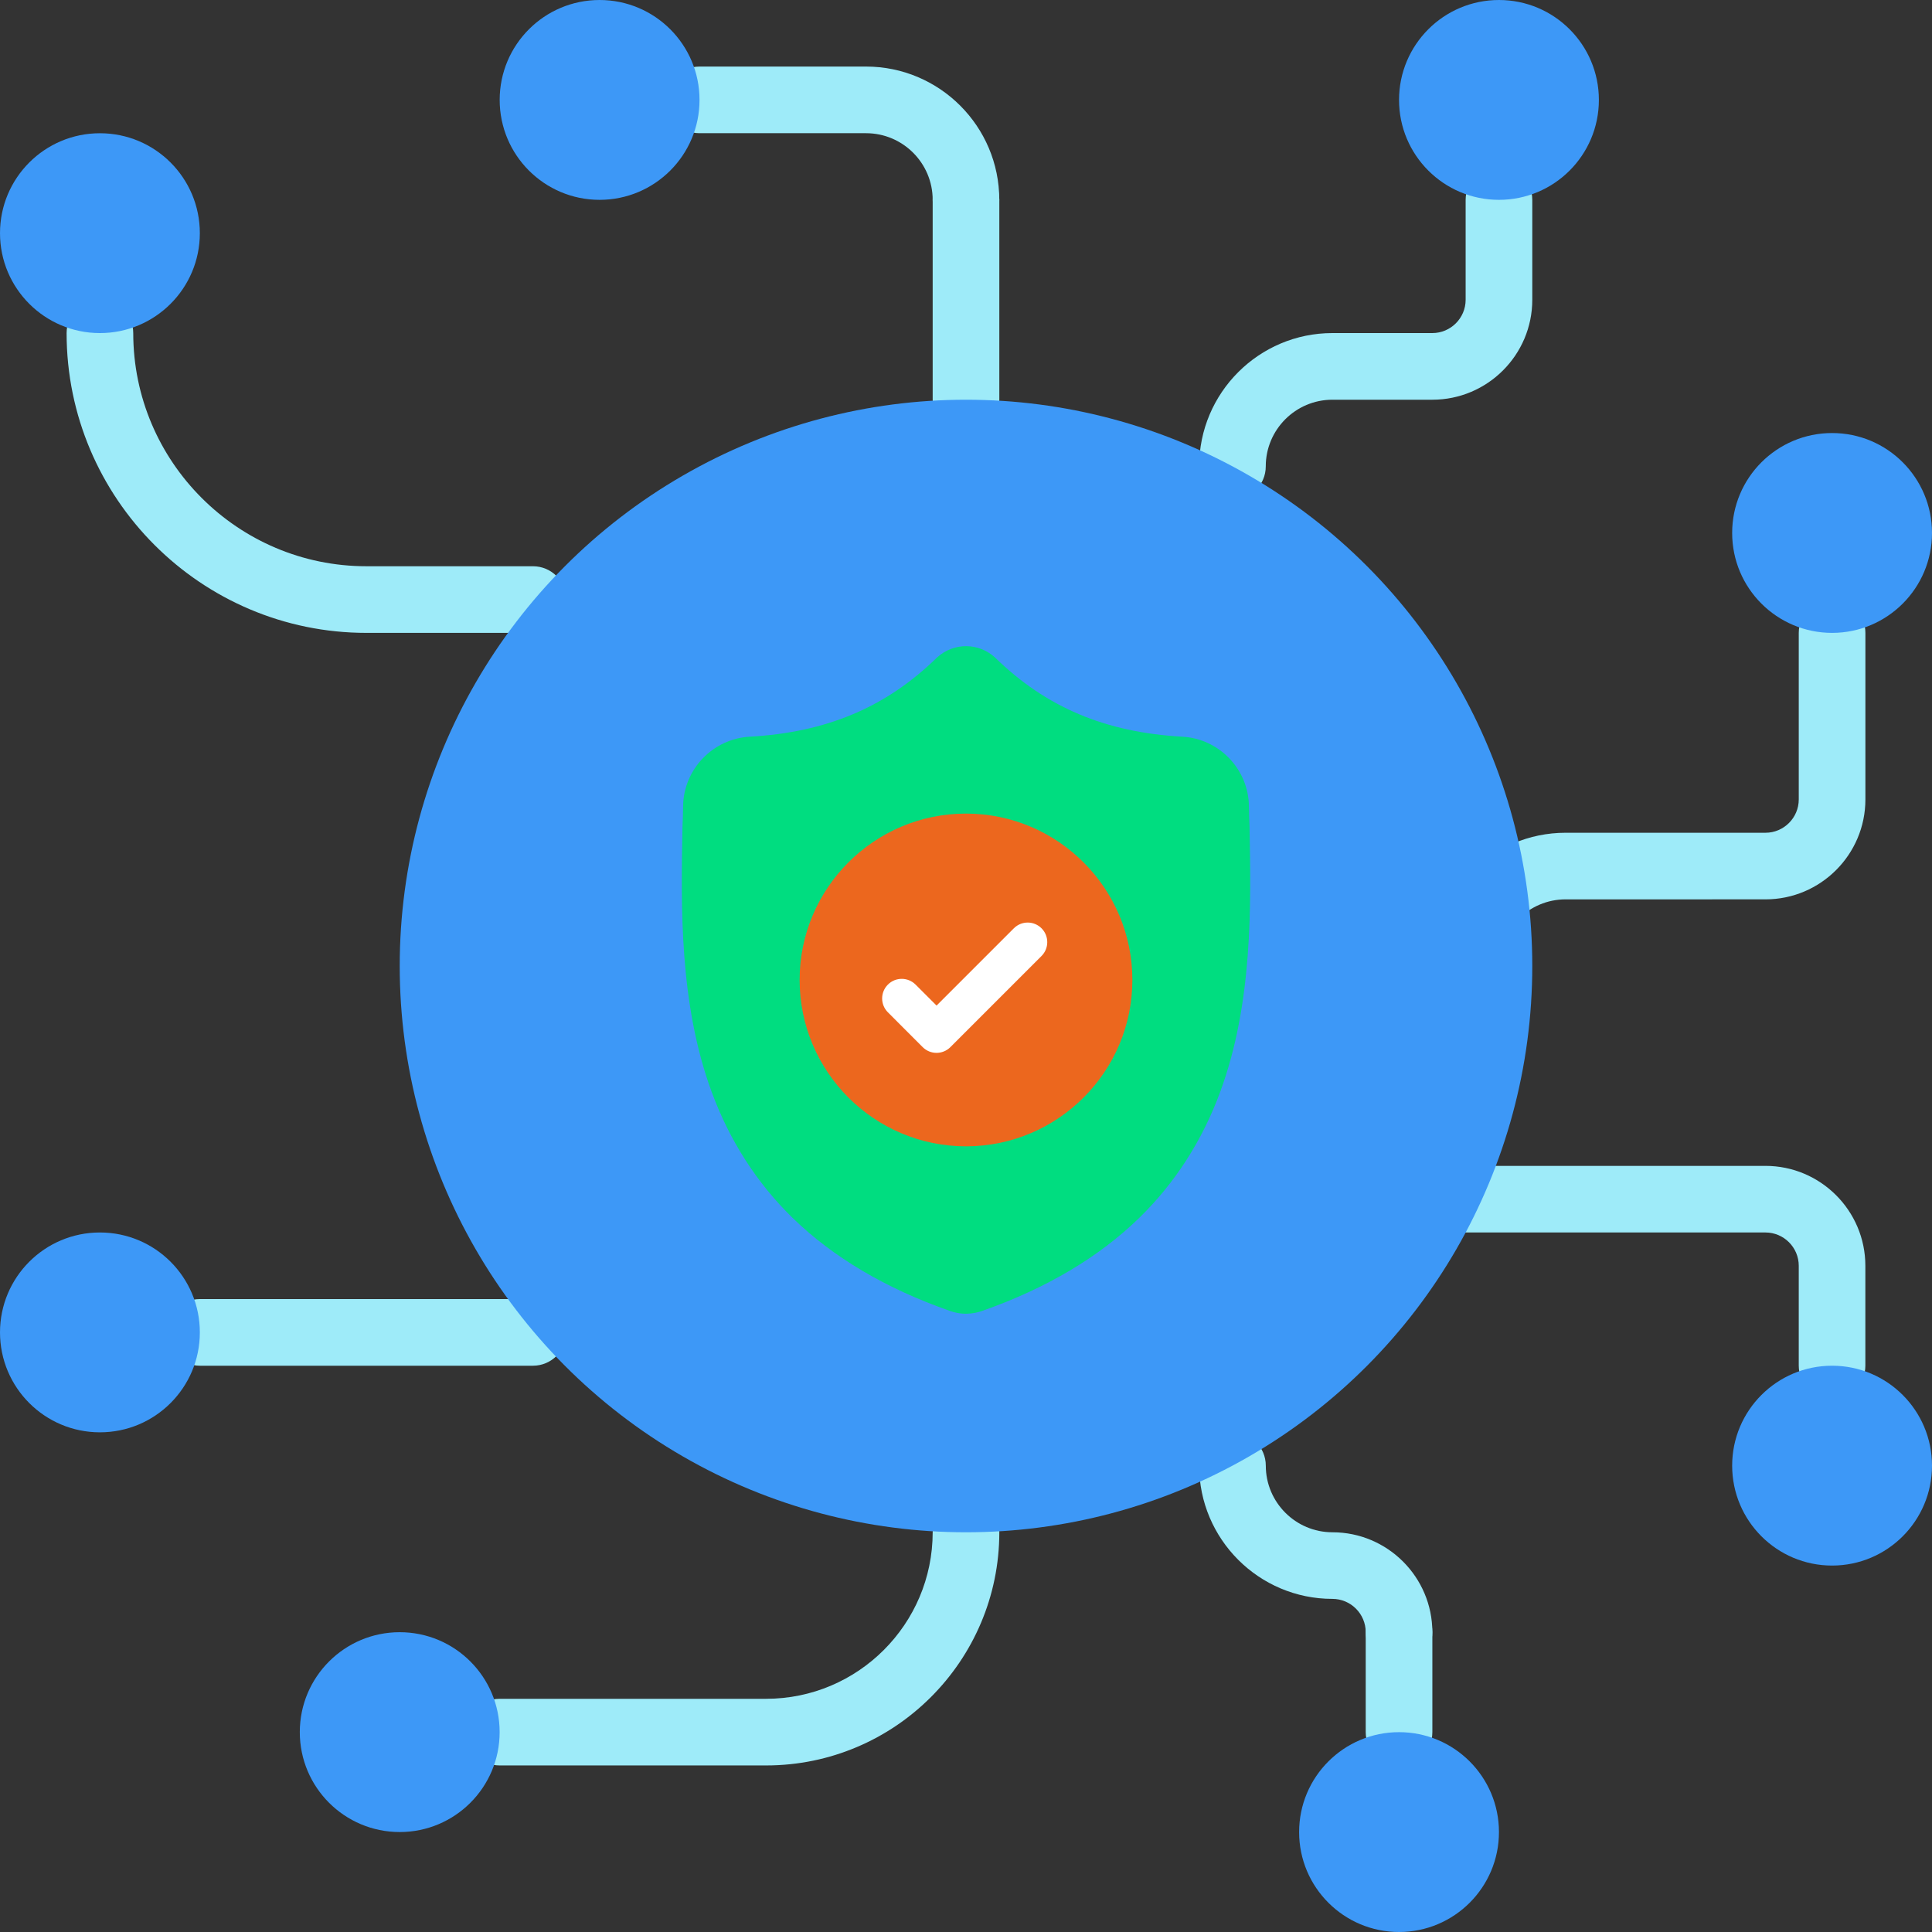 <?xml version="1.0" encoding="utf-8"?>
<!-- Generator: Adobe Illustrator 24.3.0, SVG Export Plug-In . SVG Version: 6.00 Build 0)  -->
<svg version="1.1" id="Layer_1" xmlns="http://www.w3.org/2000/svg" xmlns:xlink="http://www.w3.org/1999/xlink" x="0px" y="0px"
	 viewBox="0 0 512 512" style="enable-background:new 0 0 512 512;" xml:space="preserve">
<rect x="0" y="0" width="512" height="512" fill="#333333" stroke="none"/>
<style type="text/css">
	.st0{fill:#9EEBF9;}
	.st1{fill:#3D98F7;}
	.st2{fill:#00DD80;}
	.st3{fill:#EC671E;}
	.st4{fill:#FFFFFF;}
</style>
<g>
	<path class="st0" d="M388.41,264.83c-4.87,0-8.83-3.95-8.83-8.83c0-19.47,15.84-35.31,35.31-35.31h52.97
		c4.86,0,8.83-3.96,8.83-8.83v-44.14c0-4.87,3.95-8.83,8.83-8.83s8.83,3.95,8.83,8.83v44.14c0,14.6-11.88,26.48-26.48,26.48H414.9
		c-9.74,0-17.66,7.92-17.66,17.66C397.24,260.87,393.29,264.83,388.41,264.83z"/>
	<path class="st0" d="M141.24,167.72H97.1c-43.81,0-79.45-35.65-79.45-79.45c0-4.87,3.95-8.83,8.83-8.83s8.83,3.95,8.83,8.83
		c0,34.07,27.72,61.79,61.79,61.79h44.14c4.87,0,8.83,3.95,8.83,8.83C150.07,163.77,146.11,167.72,141.24,167.72z"/>
	<path class="st0" d="M203.03,467.86h-70.62c-4.87,0-8.83-3.95-8.83-8.83s3.95-8.83,8.83-8.83h70.62c24.34,0,44.14-19.8,44.14-44.14
		c0-4.87,3.95-8.83,8.83-8.83s8.83,3.95,8.83,8.83C264.83,440.14,237.11,467.86,203.03,467.86z"/>
	<path class="st0" d="M141.24,361.93H52.97c-4.87,0-8.83-3.95-8.83-8.83c0-4.87,3.95-8.83,8.83-8.83h88.28
		c4.87,0,8.83,3.95,8.83,8.83C150.07,357.98,146.11,361.93,141.24,361.93z"/>
	<path class="st0" d="M256,61.79c-4.87,0-8.83-3.95-8.83-8.83c0-9.74-7.92-17.66-17.66-17.66h-44.14c-4.87,0-8.83-3.95-8.83-8.83
		s3.95-8.83,8.83-8.83h44.14c19.47,0,35.31,15.84,35.31,35.31C264.83,57.84,260.87,61.79,256,61.79z"/>
	<path class="st0" d="M256,114.76c-4.87,0-8.83-3.95-8.83-8.83V52.97c0-4.87,3.95-8.83,8.83-8.83s8.83,3.95,8.83,8.83v52.97
		C264.83,110.8,260.87,114.76,256,114.76z"/>
	<path class="st0" d="M326.62,132.41c-4.87,0-8.83-3.95-8.83-8.83c0-19.47,15.84-35.31,35.31-35.31h26.48
		c4.86,0,8.83-3.96,8.83-8.83V52.97c0-4.87,3.95-8.83,8.83-8.83c4.87,0,8.83,3.95,8.83,8.83v26.48c0,14.6-11.88,26.48-26.48,26.48
		H353.1c-9.74,0-17.66,7.92-17.66,17.66C335.45,128.46,331.49,132.41,326.62,132.41z"/>
	<path class="st0" d="M485.52,370.76c-4.87,0-8.83-3.95-8.83-8.83v-26.48c0-4.86-3.96-8.83-8.83-8.83h-84.08
		c-18.35,0-30.68-14.19-30.68-35.31c0-4.87,3.95-8.83,8.83-8.83s8.83,3.95,8.83,8.83c0,5.31,1.27,17.66,13.02,17.66h84.08
		c14.6,0,26.48,11.88,26.48,26.48v26.48C494.34,366.8,490.39,370.76,485.52,370.76z"/>
	<path class="st0" d="M370.76,441.38c-4.87,0-8.83-3.95-8.83-8.83c0-4.86-3.96-8.83-8.83-8.83c-19.47,0-35.31-15.84-35.31-35.31
		c0-4.87,3.95-8.83,8.83-8.83c4.87,0,8.83,3.95,8.83,8.83c0,9.74,7.92,17.66,17.66,17.66c14.6,0,26.48,11.88,26.48,26.48
		C379.59,437.42,375.63,441.38,370.76,441.38z"/>
</g>
<circle class="st1" cx="26.48" cy="61.79" r="26.48"/>
<circle class="st1" cx="158.9" cy="26.48" r="26.48"/>
<circle class="st1" cx="485.52" cy="141.24" r="26.48"/>
<circle class="st1" cx="485.52" cy="388.41" r="26.48"/>
<circle class="st1" cx="105.93" cy="459.03" r="26.48"/>
<circle class="st1" cx="26.48" cy="353.1" r="26.48"/>
<circle class="st1" cx="397.24" cy="26.48" r="26.48"/>
<circle class="st1" cx="256" cy="256" r="150.07"/>
<path class="st0" d="M370.76,467.86c-4.87,0-8.83-3.95-8.83-8.83v-26.48c0-4.87,3.95-8.83,8.83-8.83c4.87,0,8.83,3.95,8.83,8.83
	v26.48C379.59,463.91,375.63,467.86,370.76,467.86z"/>
<circle class="st1" cx="370.76" cy="485.52" r="26.48"/>
<path class="st2" d="M323.36,289.38c-4.75,12.89-11.95,24.09-21.38,33.3c-10.73,10.48-24.79,18.81-41.77,24.75
	c-0.56,0.19-1.14,0.35-1.72,0.47c-0.77,0.15-1.56,0.23-2.34,0.25H256c-0.83,0-1.66-0.08-2.49-0.25c-0.58-0.12-1.16-0.28-1.71-0.47
	c-17.01-5.93-31.08-14.26-41.82-24.74c-9.43-9.21-16.62-20.41-21.37-33.29c-8.63-23.43-8.14-49.24-7.75-69.98l0.01-0.32
	c0.08-1.71,0.13-3.51,0.16-5.5c0.14-9.75,7.9-17.82,17.65-18.37c20.34-1.14,36.07-7.77,49.52-20.87l0.12-0.11
	c2.23-2.05,5.04-3.05,7.84-3.01c2.7,0.04,5.39,1.04,7.54,3.01l0.11,0.11c13.45,13.1,29.18,19.74,49.52,20.87
	c9.76,0.54,17.51,8.61,17.65,18.37c0.03,2,0.08,3.8,0.16,5.5l0,0.13C331.54,240.02,332.03,265.89,323.36,289.38z"/>
<path class="st3" d="M300.09,259.7c0,24.26-19.69,44-43.93,44.09H256c-24.31,0-44.09-19.78-44.09-44.09
	c0-24.31,19.78-44.09,44.09-44.09h0.16C280.39,215.7,300.09,235.45,300.09,259.7z"/>
<path class="st4" d="M276.01,253.35l-19.86,19.86l-4.29,4.29c-1.01,1.01-2.34,1.52-3.67,1.52c-1.33,0-2.66-0.51-3.67-1.52
	l-9.22-9.23c-2.03-2.03-2.03-5.31,0-7.34c2.02-2.03,5.31-2.03,7.34,0l5.56,5.56l20.48-20.48c2.03-2.03,5.31-2.03,7.34,0
	C278.04,248.04,278.04,251.33,276.01,253.35z"/>
</svg>
